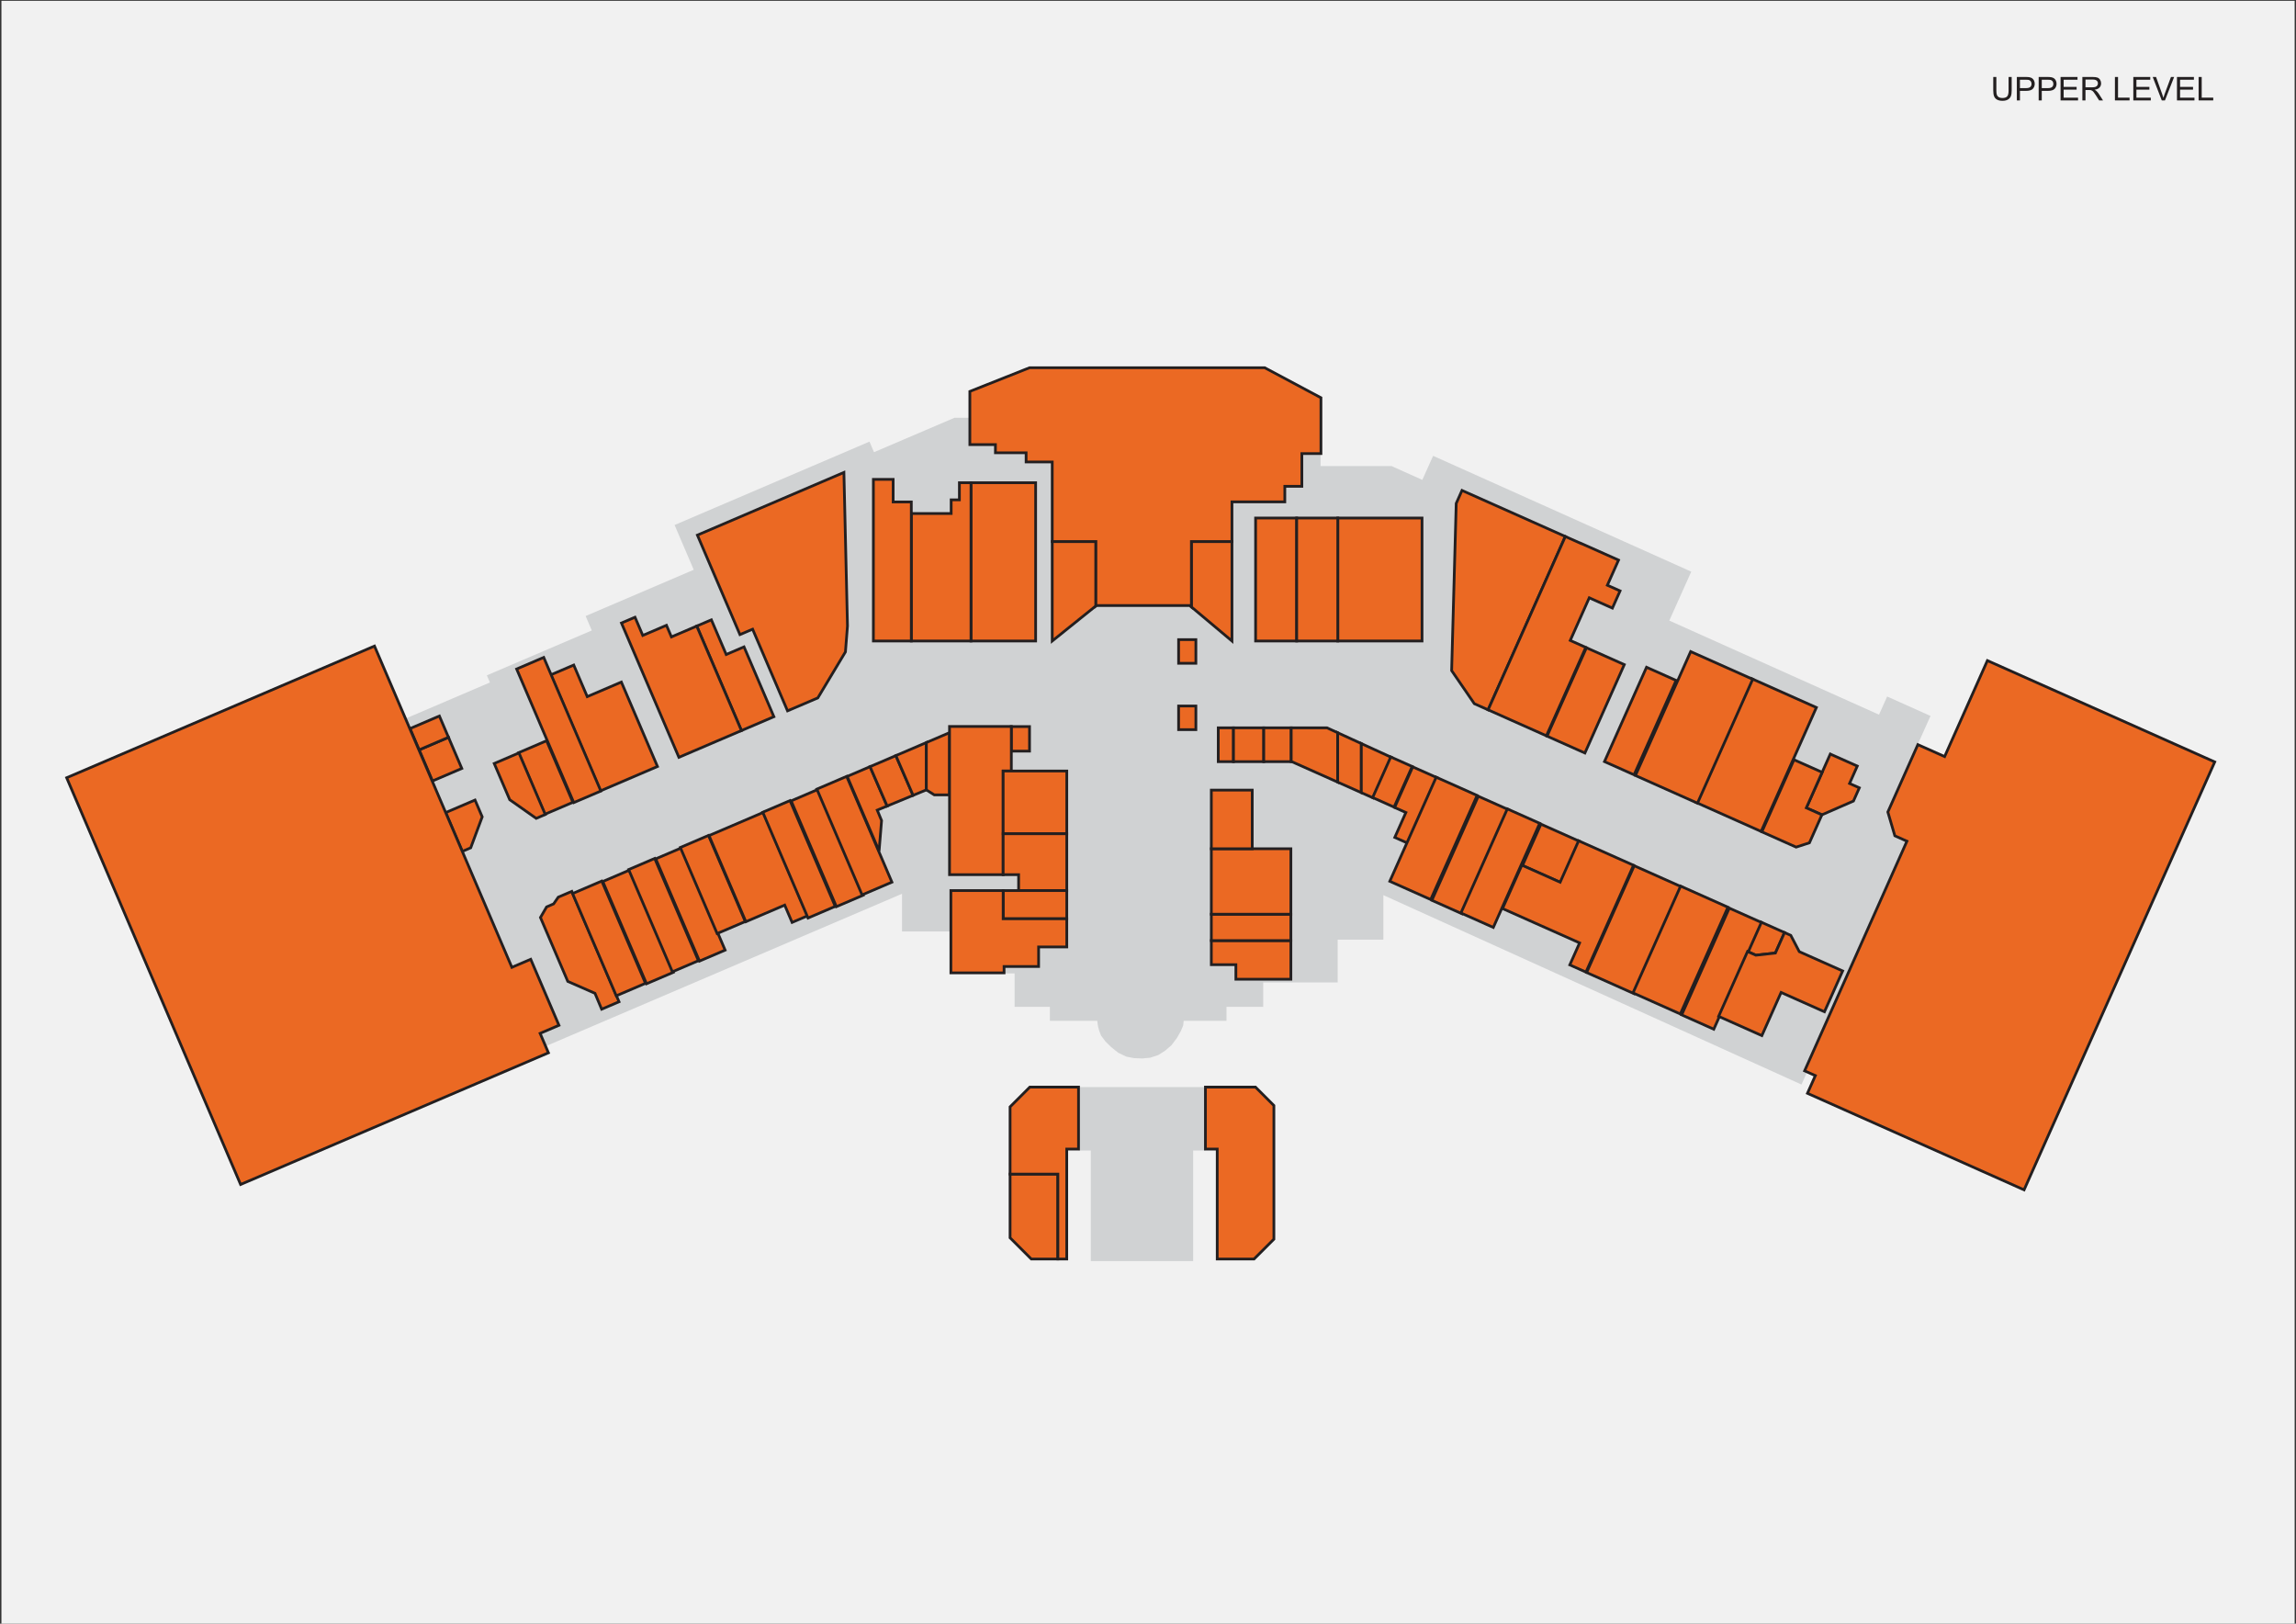 <?xml version="1.0" encoding="utf-8"?>
<!-- Generator: Adobe Illustrator 24.0.0, SVG Export Plug-In . SVG Version: 6.00 Build 0)  -->
<svg version="1.1" baseProfile="tiny" xmlns="http://www.w3.org/2000/svg" xmlns:xlink="http://www.w3.org/1999/xlink" x="0px"
	 y="0px" width="841.89px" height="595.276px" viewBox="0 0 841.89 595.276" xml:space="preserve">
<rect x="0" y="0" width="841.89" height="595.276" fill="#333333" stroke="none"/>
<g id="Background">
	<rect x="0.524" y="0.3" fill="#F1F1F1" width="840.878" height="595.95"/>
</g>
<g id="Site_Area">
	<polygon fill="#D0D2D3" points="434.027,374.242 449.721,374.242 449.721,369.131 463.185,369.131 463.185,360.167 490.5,360.167 
		490.5,344.5 507.25,344.5 507.25,328.175 660.556,397.61 710.52,286.218 699.449,281.252 707.87,262.478 691.976,255.349 
		688.988,262.01 612.096,227.521 620.146,209.576 525.487,167.117 521.532,175.934 510.384,170.933 510.384,170.867 
		484.217,170.867 484.217,145.867 355.865,145.867 355.865,153.158 350.011,153.152 320.477,165.785 318.819,161.908 
		247.357,192.475 254.38,208.892 214.734,225.849 216.995,231.135 178.522,247.591 179.643,250.21 146.94,264.198 153.721,280.052 
		198.318,384.316 330.75,327.671 330.75,341.5 355.865,341.5 355.865,356.864 372.039,356.864 372.039,369.131 384.972,369.131 
		384.972,374.242 402.339,374.242 402.612,376.231 403.041,377.864 403.748,379.679 405.355,381.84 407.517,383.946 
		410.011,385.942 413.004,387.383 415.886,387.937 418.878,388.048 421.76,387.771 424.753,386.773 427.192,385.221 429.575,383.17 
		431.57,380.51 433.011,377.961 433.843,375.965 	"/>
	<polygon fill="#D0D2D3" points="395.47,398.546 395.47,421.803 399.977,421.803 399.977,462.336 437.5,462.336 437.5,421.803 
		442.007,421.803 442.007,398.546 	"/>
</g>
<g id="Road_Names">
	<g>
		<path fill="#231F20" d="M736.5,28.221h1.137v4.963c0,0.863-0.098,1.549-0.293,2.057s-0.549,0.921-1.059,1.239
			c-0.51,0.318-1.178,0.478-2.006,0.478c-0.805,0-1.463-0.139-1.975-0.416c-0.512-0.277-0.877-0.679-1.096-1.204
			c-0.219-0.525-0.328-1.243-0.328-2.153v-4.963h1.137v4.957c0,0.746,0.068,1.296,0.207,1.649c0.139,0.354,0.377,0.626,0.715,0.817
			s0.752,0.287,1.24,0.287c0.836,0,1.432-0.189,1.787-0.568c0.355-0.379,0.533-1.107,0.533-2.186V28.221z"/>
		<path fill="#231F20" d="M739.529,36.811v-8.59h3.24c0.57,0,1.006,0.027,1.307,0.082c0.422,0.07,0.775,0.204,1.061,0.401
			c0.285,0.197,0.514,0.474,0.688,0.829c0.174,0.355,0.262,0.746,0.262,1.172c0,0.73-0.232,1.349-0.697,1.854
			c-0.465,0.506-1.305,0.759-2.52,0.759h-2.203v3.492H739.529z M740.666,32.305h2.221c0.734,0,1.256-0.137,1.564-0.41
			c0.309-0.273,0.463-0.658,0.463-1.154c0-0.359-0.092-0.667-0.273-0.923c-0.182-0.256-0.42-0.425-0.717-0.507
			c-0.191-0.051-0.545-0.076-1.061-0.076h-2.197V32.305z"/>
		<path fill="#231F20" d="M747.533,36.811v-8.59h3.24c0.57,0,1.006,0.027,1.307,0.082c0.422,0.07,0.775,0.204,1.061,0.401
			c0.285,0.197,0.514,0.474,0.688,0.829c0.174,0.355,0.262,0.746,0.262,1.172c0,0.73-0.232,1.349-0.697,1.854
			c-0.465,0.506-1.305,0.759-2.52,0.759h-2.203v3.492H747.533z M748.67,32.305h2.221c0.734,0,1.256-0.137,1.564-0.41
			c0.309-0.273,0.463-0.658,0.463-1.154c0-0.359-0.092-0.667-0.273-0.923c-0.182-0.256-0.42-0.425-0.717-0.507
			c-0.191-0.051-0.545-0.076-1.061-0.076h-2.197V32.305z"/>
		<path fill="#231F20" d="M755.56,36.811v-8.59h6.211v1.014h-5.074v2.631h4.752v1.008h-4.752v2.924h5.273v1.014H755.56z"/>
		<path fill="#231F20" d="M763.558,36.811v-8.59h3.809c0.766,0,1.348,0.077,1.746,0.231c0.398,0.154,0.717,0.427,0.955,0.817
			s0.357,0.822,0.357,1.295c0,0.609-0.197,1.123-0.592,1.541c-0.395,0.418-1.004,0.684-1.828,0.797
			c0.301,0.145,0.529,0.287,0.686,0.428c0.332,0.305,0.646,0.686,0.943,1.142l1.494,2.338h-1.43l-1.137-1.787
			c-0.332-0.516-0.606-0.91-0.82-1.184c-0.215-0.273-0.408-0.465-0.578-0.574c-0.17-0.109-0.342-0.186-0.518-0.229
			c-0.129-0.027-0.34-0.041-0.633-0.041h-1.318v3.814H763.558z M764.695,32.012h2.443c0.52,0,0.926-0.054,1.219-0.161
			c0.293-0.108,0.516-0.279,0.668-0.516c0.152-0.236,0.229-0.493,0.229-0.771c0-0.406-0.148-0.74-0.443-1.002
			c-0.295-0.262-0.76-0.393-1.396-0.393h-2.719V32.012z"/>
		<path fill="#231F20" d="M775.494,36.811v-8.59h1.137v7.576h4.231v1.014H775.494z"/>
		<path fill="#231F20" d="M782.238,36.811v-8.59h6.211v1.014h-5.074v2.631h4.752v1.008h-4.752v2.924h5.273v1.014H782.238z"/>
		<path fill="#231F20" d="M792.674,36.811l-3.328-8.59h1.23l2.232,6.24c0.18,0.5,0.33,0.969,0.451,1.406
			c0.133-0.469,0.287-0.938,0.463-1.406l2.32-6.24h1.16l-3.363,8.59H792.674z"/>
		<path fill="#231F20" d="M798.246,36.811v-8.59h6.211v1.014h-5.074v2.631h4.752v1.008h-4.752v2.924h5.273v1.014H798.246z"/>
		<path fill="#231F20" d="M806.18,36.811v-8.59h1.137v7.576h4.23v1.014H806.18z"/>
	</g>
</g>
<g id="Units">
	<polygon id="ref82" fill="#EB6923" stroke="#231F20" points="467.104,421.264 467.104,405.294 460.356,398.546 446.325,398.546 
		442.007,398.546 442.007,421.264 446.325,421.264 446.325,461.583 459.818,461.583 467.104,454.297 	"/>
	<polygon id="ref81" fill="#EB6923" stroke="#231F20" points="387.901,430.441 370.372,430.441 370.372,453.8 378.155,461.583 
		387.901,461.583 	"/>
	<polygon id="ref80_1_" fill="#EB6923" stroke="#231F20" points="391.151,398.546 377.618,398.546 370.372,405.791 370.372,421.264 
		370.372,430.441 387.901,430.441 387.901,461.583 391.151,461.583 391.151,421.264 395.47,421.264 395.47,398.546 	"/>
	<polygon id="ref79_1_" fill="#EB6923" stroke="#231F20" points="536.078,179.804 533.961,184.557 532.282,245.857 540.606,257.986 
		545.653,260.235 573.97,196.689 	"/>
	<polygon id="ref78" fill="#EB6923" stroke="#231F20" points="554.22,264.053 567.03,269.761 581.477,237.34 575.774,234.799 
		582.742,219.161 591.229,222.943 594.041,216.633 589.376,214.554 593.482,205.34 579.644,199.173 579.627,199.21 573.97,196.689 
		545.653,260.235 554.083,263.992 	"/>
	<polygon id="ref77" fill="#EB6923" stroke="#231F20" points="650.996,349.406 654.344,341.891 645.608,337.998 640.779,348.834 
		643.827,350.192 	"/>
	<polygon id="ref69" fill="#EB6923" stroke="#231F20" points="226.983,367.262 220.613,369.987 218.167,364.167 208.188,359.792 
		198.17,336.373 200.417,332.5 203,331.375 204.71,328.908 209.67,326.787 	"/>
	
		<rect id="ref68" x="217.676" y="323.734" transform="matrix(0.919 -0.393 0.393 0.919 -117.326 115.624)" fill="#EB6923" stroke="#231F20" width="11.65" height="40.791"/>
	
		<rect id="ref67" x="228.425" y="319.333" transform="matrix(-0.919 0.393 -0.393 -0.919 582.345 560.142)" fill="#EB6923" stroke="#231F20" width="10.729" height="40.791"/>
	
		<rect id="ref66" x="238.304" y="315.182" transform="matrix(0.919 -0.393 0.393 0.919 -112.352 122.798)" fill="#EB6923" stroke="#231F20" width="10.383" height="40.791"/>
	
		<rect id="ref65" x="247.856" y="311.129" transform="matrix(-0.919 0.393 -0.393 -0.919 615.937 536.85)" fill="#EB6923" stroke="#231F20" width="10.23" height="40.791"/>
	
		<rect id="ref64" x="255.953" y="307.168" transform="matrix(0.919 -0.393 0.393 0.919 -106.475 129.001)" fill="#EB6923" stroke="#231F20" width="11.234" height="34.34"/>
	<polygon id="ref63" fill="#EB6923" stroke="#231F20" points="296.116,335.744 293.401,329.397 293.401,329.397 279.897,297.825 
		259.983,306.342 273.487,337.915 287.729,331.823 290.444,338.17 	"/>
	
		<rect id="ref62" x="287.757" y="293.989" transform="matrix(0.919 -0.393 0.393 0.919 -100.291 140.689)" fill="#EB6923" stroke="#231F20" width="10.859" height="42.201"/>
	
		<rect id="ref61" x="297.747" y="289.748" transform="matrix(-0.919 0.393 -0.393 -0.919 704.028 477.45)" fill="#EB6923" stroke="#231F20" width="10.711" height="42.201"/>
	
		<rect id="ref60" x="307.547" y="285.302" transform="matrix(0.919 -0.393 0.393 0.919 -95.238 147.977)" fill="#EB6923" stroke="#231F20" width="11.901" height="42.201"/>
	<polygon id="ref59" fill="#EB6923" stroke="#231F20" points="310.646,284.65 322.34,311.99 323.25,300.833 321.667,297 
		325.289,295.507 319.028,281.065 	"/>
	<polygon id="ref58" fill="#EB6923" stroke="#231F20" points="319.028,281.065 325.289,295.507 334.809,291.585 328.493,277.016 	
		"/>
	<polygon id="ref57" fill="#EB6923" stroke="#231F20" points="328.493,277.016 334.809,291.585 339.667,289.583 339.667,272.237 	
		"/>
	<polygon id="ref56" fill="#EB6923" stroke="#231F20" points="339.667,272.237 339.667,289.583 342.583,291.417 348.167,291.417 
		348.167,268.601 	"/>
	<polygon id="ref55" fill="#EB6923" stroke="#231F20" points="374.529,275.375 370.887,275.375 370.792,275.375 370.792,266.375 
		377.5,266.375 377.5,275.375 	"/>
	<polygon id="ref54" fill="#EB6923" stroke="#231F20" points="367.833,282.667 368.167,282.667 370.833,282.667 370.833,266.333 
		370.509,266.333 358.205,266.333 348.167,266.333 348.167,320.667 367.833,320.667 367.833,305.667 	"/>
	<polygon id="ref53" fill="#EB6923" stroke="#231F20" points="380.833,282.667 368.167,282.667 367.833,282.667 367.833,305.667 
		391.167,305.667 391.167,282.667 	"/>
	<polygon id="ref52" fill="#EB6923" stroke="#231F20" points="367.833,305.667 367.833,320.667 373.5,320.667 373.5,326.5 
		380.833,326.5 391.167,326.5 391.167,305.667 	"/>
	<polygon id="ref51" fill="#EB6923" stroke="#231F20" points="380.833,326.5 368.167,326.5 367.833,326.5 367.833,336.833 
		391.167,336.833 391.167,326.5 	"/>
	<polygon id="ref50" fill="#EB6923" stroke="#231F20" points="367.833,326.5 348.667,326.5 348.667,347.167 348.667,354.333 
		348.667,356.667 368.167,356.667 368.167,354.333 380.833,354.333 380.833,347.167 391.167,347.167 391.167,336.833 
		367.833,336.833 	"/>
	<polygon id="ref49" fill="#EB6923" stroke="#231F20" points="453.167,344.833 444.167,344.833 444.167,353.667 453.167,353.667 
		453.167,359 473.333,359 473.333,353.667 473.333,344.833 	"/>
	<rect id="ref48" x="444.167" y="335.167" fill="#EB6923" stroke="#231F20" width="29.167" height="9.667"/>
	<rect id="ref47" x="444.167" y="311.167" fill="#EB6923" stroke="#231F20" width="29.167" height="24"/>
	<rect id="ref46" x="444.167" y="289.667" fill="#EB6923" stroke="#231F20" width="15" height="21.5"/>
	<rect id="ref45" x="446.708" y="266.833" fill="#EB6923" stroke="#231F20" width="5.581" height="12.401"/>
	<rect id="ref44" x="452.289" y="266.833" fill="#EB6923" stroke="#231F20" width="11.1" height="12.401"/>
	<polygon id="ref43" fill="#EB6923" stroke="#231F20" points="471.939,266.833 463.389,266.833 463.389,279.234 473.456,279.234 
		473.456,266.833 	"/>
	<polygon id="ref42" fill="#EB6923" stroke="#231F20" points="486.583,266.833 473.456,266.833 473.456,279.234 473.66,279.234 
		490.5,286.738 490.5,268.629 	"/>
	<polygon id="ref41" fill="#EB6923" stroke="#231F20" points="490.5,268.629 490.5,286.738 499.167,290.6 499.167,272.601 	"/>
	<polygon id="ref40" fill="#EB6923" stroke="#231F20" points="510.154,277.638 499.167,272.601 499.167,290.6 503.515,292.537 	"/>
	
		<rect id="ref39" x="506.462" y="278.683" transform="matrix(0.913 0.407 -0.407 0.913 160.978 -183.062)" fill="#EB6923" stroke="#231F20" width="8.606" height="16.312"/>
	<polygon id="ref38" fill="#EB6923" stroke="#231F20" points="526.825,285.066 518.015,281.141 511.375,296.04 515.503,297.88 
		511.435,307.009 516.117,309.095 520.185,299.966 520.185,299.966 	"/>
	
		<rect id="ref37" x="517.607" y="286.601" transform="matrix(0.913 0.407 -0.407 0.913 170.692 -187.402)" fill="#EB6923" stroke="#231F20" width="16.431" height="41.8"/>
	
		<rect id="ref36" x="532.801" y="292.413" transform="matrix(-0.913 -0.407 0.407 -0.913 903.545 818.834)" fill="#EB6923" stroke="#231F20" width="12.131" height="41.8"/>
	
		<rect id="ref35" x="543.843" y="297.53" transform="matrix(0.913 0.407 -0.407 0.913 177.264 -196.438)" fill="#EB6923" stroke="#231F20" width="13.01" height="41.8"/>
	
		<rect id="ref32" x="589.432" y="319.263" transform="matrix(-0.913 -0.407 0.407 -0.913 1007.466 895.717)" fill="#EB6923" stroke="#231F20" width="19.144" height="42.877"/>
	
		<rect id="ref31" x="606.925" y="327.028" transform="matrix(0.913 0.407 -0.407 0.913 195.212 -220.734)" fill="#EB6923" stroke="#231F20" width="19.008" height="42.877"/>
	
		<rect id="ref30" x="624.552" y="333.519" transform="matrix(-0.913 -0.407 0.407 -0.913 1062.876 936.016)" fill="#EB6923" stroke="#231F20" width="12.888" height="42.877"/>
	<polygon id="ref29" fill="#EB6923" stroke="#231F20" points="659.754,348.885 656.632,342.911 654.344,341.891 650.996,349.406 
		643.827,350.192 640.779,348.834 630.184,372.61 646.034,379.673 653.087,363.846 668.984,370.93 675.651,355.969 	"/>
	<polygon id="ref28" fill="#EB6923" stroke="#231F20" points="728.728,242.184 713.05,277.368 703.235,272.994 692.228,297.694 
		694.797,306.423 699.223,308.396 661.708,392.583 665.645,394.337 662.754,400.824 742.183,436.219 745.073,429.732 
		812.094,279.333 	"/>
	<polygon id="ref27" fill="#EB6923" stroke="#231F20" points="678.186,287.231 681.025,280.861 671.123,276.449 668.142,283.139 
		662.332,296.176 668.049,298.723 679.616,293.677 681.775,288.83 	"/>
	<polygon id="ref26" fill="#EB6923" stroke="#231F20" points="668.142,283.139 657.809,278.534 646.031,304.965 658.598,310.565 
		663.475,308.988 668.049,298.723 662.332,296.176 	"/>
	
		<rect id="ref25" x="631.174" y="252.041" transform="matrix(0.913 0.407 -0.407 0.913 168.499 -238.246)" fill="#EB6923" stroke="#231F20" width="26.115" height="49.764"/>
	
		<rect id="ref24" x="608.47" y="241.655" transform="matrix(-0.913 -0.407 0.407 -0.913 1079.599 762.734)" fill="#EB6923" stroke="#231F20" width="24.913" height="49.764"/>
	
		<rect id="ref23" x="595.758" y="245.523" transform="matrix(0.913 0.407 -0.407 0.913 159.747 -222.013)" fill="#EB6923" stroke="#231F20" width="11.889" height="37.893"/>
	
		<rect id="ref22" x="573.595" y="238.897" transform="matrix(-0.913 -0.407 0.407 -0.913 1007.606 727.633)" fill="#EB6923" stroke="#231F20" width="15.203" height="35.494"/>
	
		<rect id="ref21" x="490.534" y="189.916" transform="matrix(-1 -1.224647e-16 1.224647e-16 -1 1011.961 424.916)" fill="#EB6923" stroke="#231F20" width="30.893" height="45.084"/>
	<rect id="ref19" x="432.167" y="258.833" fill="#EB6923" stroke="#231F20" width="6.333" height="8.667"/>
	<rect id="ref18" x="432.167" y="234.5" fill="#EB6923" stroke="#231F20" width="6.333" height="8.667"/>
	<polygon id="ref17" fill="#EB6923" stroke="#231F20" points="436.86,222.513 451.734,235 451.734,198.538 436.86,198.538 	"/>
	<polygon id="ref16" fill="#EB6923" stroke="#231F20" points="385.829,198.538 385.829,235 401.839,222.13 401.839,198.538 	"/>
	<polygon id="ref15" fill="#EB6923" stroke="#231F20" points="463.734,134.819 448.011,134.819 385.829,134.819 377.5,134.819 
		355.621,143.5 355.621,163 365,163 365,166 376.25,166 376.25,169.369 385.829,169.369 385.829,198.538 401.839,198.538 
		401.839,222.13 402,222 436.25,222 436.86,222.513 436.86,198.538 451.734,198.538 451.734,183.991 471.11,183.991 471.11,178.288 
		477.36,178.288 477.36,166.288 484.357,166.288 484.357,145.819 	"/>
	<rect id="ref14" x="356.038" y="176.976" fill="#EB6923" stroke="#231F20" width="23.707" height="58.024"/>
	<polygon id="ref13" fill="#EB6923" stroke="#231F20" points="351.788,176.976 351.788,183.25 348.77,183.25 348.77,188.264 
		334.156,188.264 334.156,235 348.77,235 356.038,235 356.038,188.264 356.038,176.976 	"/>
	<polygon id="ref12" fill="#EB6923" stroke="#231F20" points="327.5,184.022 327.5,175.75 320.25,175.75 320.25,184.022 320.25,235 
		327.5,235 334.156,235 334.156,184.022 	"/>
	<polygon id="ref11" fill="#EB6923" stroke="#231F20" points="310.75,229.5 309.44,173.203 255.721,196.181 271.322,232.656 
		275.966,230.67 288.773,260.611 299.872,255.863 310,239 	"/>
	<polygon id="ref10" fill="#EB6923" stroke="#231F20" points="272.815,237.156 266.28,239.952 260.842,227.238 255.479,229.532 
		260.917,242.246 260.917,242.246 271.865,267.843 283.764,262.753 	"/>
	<polygon id="ref9" fill="#EB6923" stroke="#231F20" points="262.583,271.813 271.865,267.843 255.479,229.532 246.197,233.502 
		244.377,229.248 235.695,232.962 232.839,226.285 227.874,228.409 230.729,235.086 230.729,235.086 232.549,239.34 232.549,239.34 
		248.936,277.65 253.901,275.526 253.901,275.526 262.583,271.813 	"/>
	<polygon id="ref8" fill="#EB6923" stroke="#231F20" points="227.836,250.053 215.332,255.401 210.375,243.814 201.967,247.41 
		206.924,258.998 206.924,258.998 220.166,289.956 241.078,281.011 	"/>
	
		<rect id="ref7" x="199.318" y="240.927" transform="matrix(-0.919 0.393 -0.393 -0.919 498.172 433.085)" fill="#EB6923" stroke="#231F20" width="10.802" height="53.301"/>
	
		<rect id="ref6" x="194.656" y="272.842" transform="matrix(0.919 -0.393 0.393 0.919 -95.992 101.728)" fill="#EB6923" stroke="#231F20" width="11.201" height="24.553"/>
	<polygon id="ref5" fill="#EB6923" stroke="#231F20" points="196.619,300.028 199.936,298.609 190.28,276.034 181.222,279.908 
		186.902,293.187 	"/>
	<polygon id="ref4" fill="#EB6923" stroke="#231F20" points="169.514,312.143 172.602,310.822 176.815,299.468 174.179,293.307 
		163.424,297.907 	"/>
	
		<rect id="ref3" x="155.526" y="272.033" transform="matrix(-0.919 0.393 -0.393 -0.919 419.169 470.601)" fill="#EB6923" stroke="#231F20" width="11.697" height="12.417"/>
	
		<rect id="ref2" x="151.415" y="264.387" transform="matrix(-0.919 0.393 -0.393 -0.919 407.499 453.771)" fill="#EB6923" stroke="#231F20" width="11.697" height="8.489"/>
	<polygon id="ref1" fill="#EB6923" stroke="#231F20" points="204.955,375.89 194.601,351.685 187.691,354.641 137.313,236.859 
		24.441,285.138 88.221,434.251 201.093,385.973 198.045,378.846 	"/>
	<rect id="ref75" x="460.397" y="189.916" fill="#EB6923" stroke="#231F20" width="15.069" height="45.084"/>
	<rect id="ref76" x="475.465" y="189.916" fill="#EB6923" stroke="#231F20" width="15.069" height="45.084"/>
	
		<rect id="ref34_1_" x="560.747" y="304.396" transform="matrix(-0.913 -0.407 0.407 -0.913 960.365 829.716)" fill="#EB6923" stroke="#231F20" width="15.373" height="16.629"/>
	<polygon id="ref33" fill="#EB6923" stroke="#231F20" points="593.063,314.583 578.839,308.245 572.07,323.434 558.029,317.177 
		550.938,333.089 563.057,338.49 579.204,345.685 575.611,353.747 581.535,356.387 598.987,317.223 	"/>
</g>
</svg>
